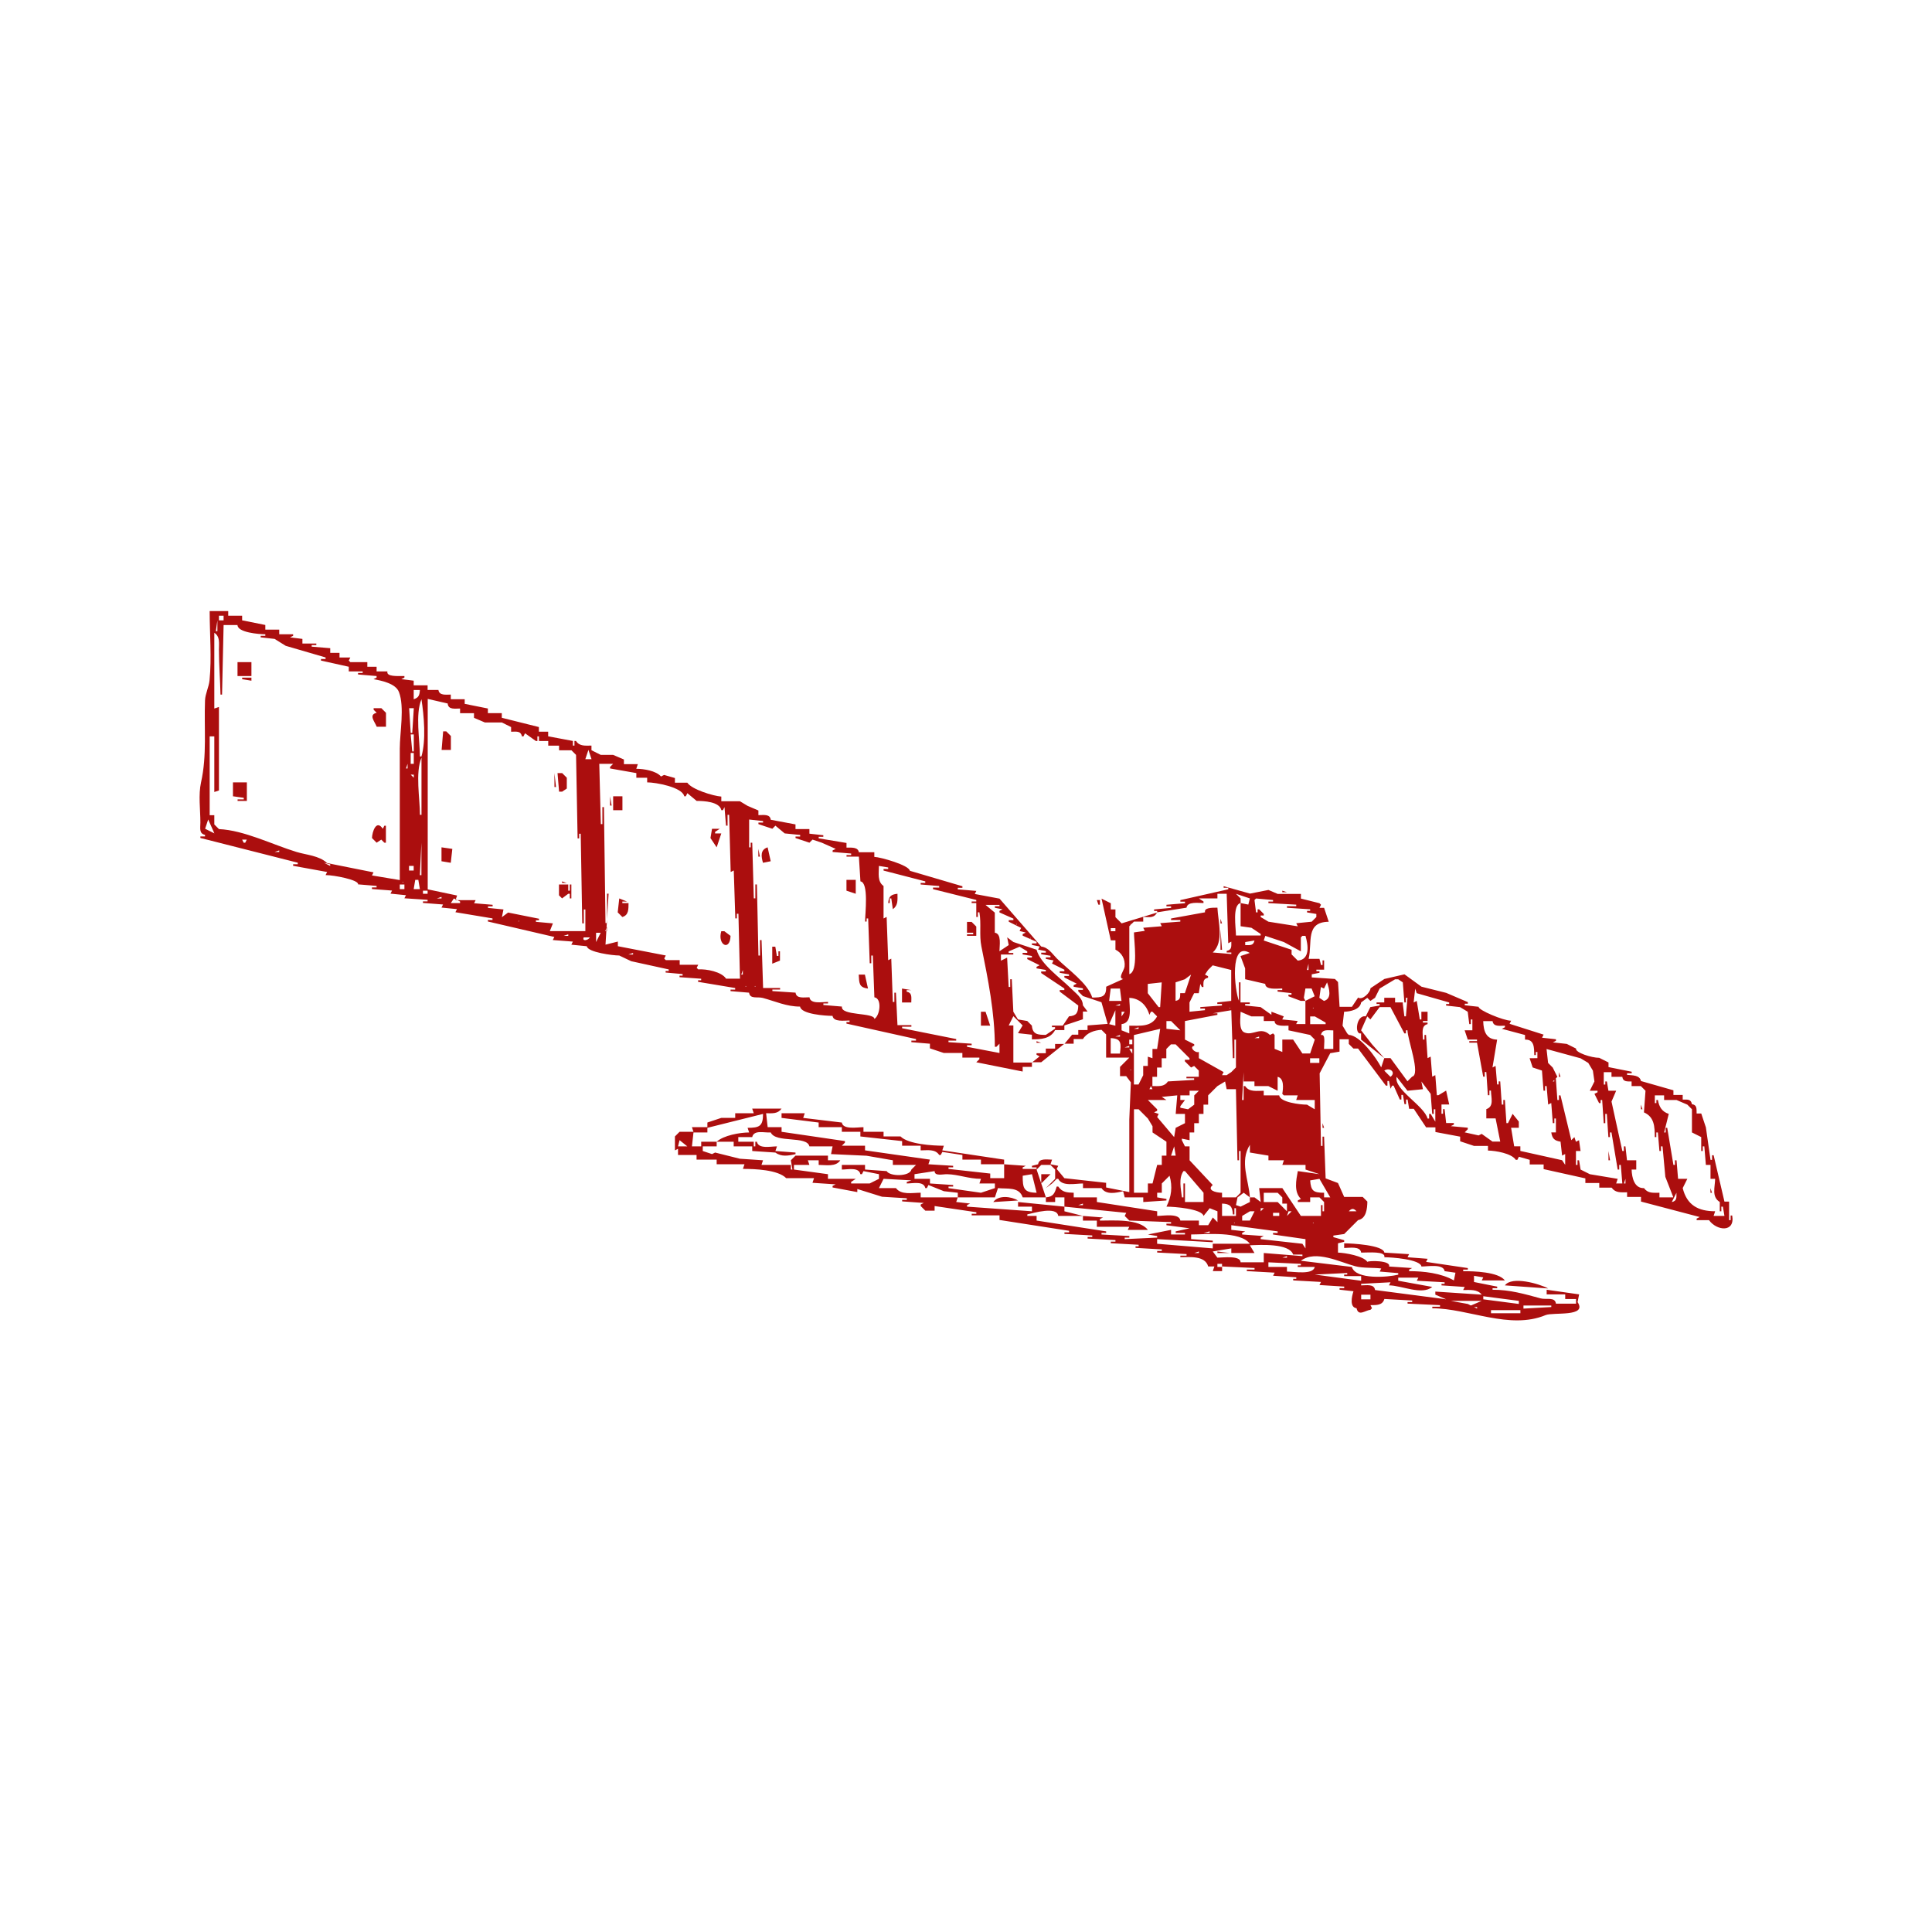 <?xml version="1.0" encoding="UTF-8" standalone="no"?>
<!-- Created with Inkscape (http://www.inkscape.org/) -->

<svg
   width="400"
   height="400"
   viewBox="0 0 105.833 105.833"
   version="1.1"
   id="svg5"
   xml:space="preserve"
   inkscape:version="1.2.1 (9c6d41e410, 2022-07-14)"
   sodipodi:docname="sentinels.svg"
   xmlns:inkscape="http://www.inkscape.org/namespaces/inkscape"
   xmlns:sodipodi="http://sodipodi.sourceforge.net/DTD/sodipodi-0.dtd"
   xmlns="http://www.w3.org/2000/svg"
   xmlns:svg="http://www.w3.org/2000/svg"><sodipodi:namedview
     id="namedview7"
     pagecolor="#ffffff"
     bordercolor="#000000"
     borderopacity="0.25"
     inkscape:showpageshadow="2"
     inkscape:pageopacity="0.0"
     inkscape:pagecheckerboard="0"
     inkscape:deskcolor="#d1d1d1"
     inkscape:document-units="mm"
     showgrid="false"
     inkscape:zoom="0.5946522"
     inkscape:cx="481.79423"
     inkscape:cy="84.082763"
     inkscape:window-width="1920"
     inkscape:window-height="1129"
     inkscape:window-x="-8"
     inkscape:window-y="-8"
     inkscape:window-maximized="1"
     inkscape:current-layer="layer1" /><defs
     id="defs2" /><g
     inkscape:label="Layer 1"
     inkscape:groupmode="layer"
     id="layer1"><path
       d="m 11.485,33.457 c 0,1.251 0.117,2.566 -0.007,3.81 -0.038,0.38 -0.233,0.73 -0.247,1.101 -0.058,1.519 0.114,3.006 -0.218,4.487 -0.153,0.682 -0.036,1.503 -0.036,2.201 0,0.299 -0.084,0.605 0.254,0.677 v 0.085 h -0.254 v 0.085 l 5.334,1.355 v 0.085 h -0.254 v 0.085 l 1.863,0.339 -0.085,0.169 c 0.461,0 1.838,0.267 1.778,0.508 l 1.016,0.085 v 0.085 h -0.254 v 0.085 l 1.101,0.085 -0.085,0.169 0.847,0.085 -0.085,0.169 1.27,0.085 v 0.085 h -0.254 v 0.085 l 1.101,0.085 -0.085,0.169 0.847,0.085 -0.085,0.169 2.032,0.339 v 0.085 h -0.254 v 0.085 l 3.641,0.847 -0.085,0.169 1.101,0.085 -0.085,0.169 0.847,0.085 c 0.05,0.333 1.423,0.507 1.778,0.508 l 0.655,0.312 2.054,0.45 v 0.085 h -0.169 v 0.085 l 0.931,0.085 v 0.085 h -0.169 v 0.085 l 1.185,0.085 v 0.085 h -0.169 v 0.085 l 2.032,0.339 v 0.085 h -0.254 v 0.085 l 1.016,0.085 c 0.046,0.367 0.459,0.209 0.751,0.288 0.705,0.19 1.295,0.474 2.043,0.474 0.052,0.416 1.383,0.508 1.778,0.508 0.052,0.349 0.642,0.254 0.931,0.254 v 0.085 h -0.169 v 0.085 l 3.81,0.847 v 0.085 h -0.254 v 0.085 l 1.016,0.085 v 0.254 l 0.762,0.254 h 1.016 v 0.254 h 0.931 v 0.085 l -0.169,0.169 2.54,0.508 v -0.254 h 0.508 v -0.254 h 0.508 l 1.27,-1.016 h 0.508 v -0.254 h 0.508 c 0.21,-0.347 0.622,-0.482 1.016,-0.508 l 0.254,0.254 v 1.27 h 1.27 l -0.508,0.508 v 0.508 h 0.339 l 0.254,0.339 -0.085,2.032 v 3.979 l -1.27,-0.254 v -0.254 l -2.286,-0.254 -0.423,-0.508 0.085,-0.169 -0.423,-0.085 0.085,-0.254 c -0.294,0 -0.719,-0.092 -0.762,0.254 l -0.339,0.085 v 0.085 h 0.254 v 0.085 h -0.762 v -0.085 l 0.169,-0.085 -1.185,-0.085 v -0.254 l -3.387,-0.508 0.085,-0.254 c -0.601,0 -1.953,-0.082 -2.371,-0.508 h -0.931 v -0.254 h -1.101 v -0.254 c -0.321,0 -1.126,0.152 -1.185,-0.254 l -2.117,-0.254 0.085,-0.254 h -1.27 v 0.254 l 2.032,0.254 v 0.254 h 1.27 v 0.254 h 1.016 v 0.254 l 2.286,0.254 v 0.254 h 1.016 v 0.254 c 0.372,0 0.795,-0.087 1.016,0.254 h 0.085 l 0.085,-0.169 1.101,0.169 v 0.254 h 1.016 v 0.254 h 1.27 v 0.762 h -0.762 v -0.254 l -2.286,-0.254 v -0.085 h 0.254 v -0.085 l -1.355,-0.085 0.085,-0.254 -3.556,-0.508 v -0.254 h -1.27 l 0.169,-0.169 v -0.085 l -3.471,-0.508 v -0.254 h -0.762 l -0.085,-0.762 c 0.344,-2.5e-4 0.632,0.043 0.847,-0.254 h -1.609 l 0.085,0.254 h -1.016 v 0.254 h -0.762 l -0.762,0.254 v 0.254 h -0.847 l 0.085,0.254 h -0.762 l -0.254,0.254 v 0.762 l 0.169,-0.085 v 0.339 h 1.016 v 0.254 h 1.101 v 0.254 h 1.524 l -0.085,0.254 c 0.639,0 1.917,0.044 2.371,0.508 h 1.524 l -0.085,0.254 1.27,0.085 -0.169,0.085 v 0.085 l 1.355,0.254 v -0.169 l 1.355,0.423 1.355,0.085 v 0.085 h -0.254 v 0.085 l 1.185,0.085 -0.169,0.085 v 0.085 l 0.254,0.254 h 0.508 v -0.254 l 2.286,0.339 v 0.085 h -0.254 v 0.085 h 1.524 v 0.254 l 3.81,0.593 v 0.085 h -0.254 v 0.085 l 1.524,0.085 v 0.085 h -0.254 v 0.085 l 1.524,0.085 v 0.085 h -0.254 v 0.085 l 1.524,0.085 v 0.085 h -0.169 v 0.085 l 1.439,0.085 v 0.085 h -0.254 v 0.085 l 1.609,0.085 v 0.085 h -0.339 v 0.085 c 0.495,0 1.356,-0.1 1.524,0.508 h 0.339 l -0.085,0.254 h 0.508 v -0.254 l 1.778,0.085 v 0.085 h -0.423 v 0.085 l 1.524,0.085 -0.085,0.169 1.27,0.085 v 0.085 h -0.169 v 0.085 l 1.524,0.085 -0.085,0.169 1.355,0.085 v 0.085 h -0.254 v 0.085 l 0.762,0.085 c -0.096,0.293 -0.224,0.882 0.169,0.931 0.1,0.466 0.472,0.117 0.762,0.085 l 0.085,-0.085 -0.085,-0.169 c 0.33,-0.004 0.658,0.018 0.762,-0.339 l 1.524,0.085 v 0.085 h -0.254 v 0.085 l 1.778,0.085 v 0.085 h -0.423 v 0.085 c 1.984,0.005 4.238,1.194 6.205,0.375 0.414,-0.173 2.312,0.118 1.753,-0.713 l 0.085,-0.423 -1.778,-0.254 v 0.254 h 1.016 v 0.254 h 0.593 v 0.254 h -1.101 c -0.048,-0.386 -0.533,-0.206 -0.836,-0.288 -0.908,-0.245 -1.676,-0.474 -2.636,-0.474 v -0.085 h 0.254 v -0.085 l -1.27,-0.254 v -0.339 l 0.508,0.085 -0.085,0.169 h 1.27 c -0.362,-0.476 -1.715,-0.508 -2.286,-0.508 v -0.085 h 0.254 v -0.085 l -2.286,-0.339 0.085,-0.169 -1.101,-0.085 0.085,-0.169 -1.355,-0.085 c -0.052,-0.411 -1.775,-0.508 -2.201,-0.508 v 0.254 c 0.295,0 0.877,-0.118 0.931,0.254 0.407,0 1.356,-0.089 1.27,0.254 0.394,0 1.974,0.112 2.032,0.508 0.329,0 1.209,-0.161 1.27,0.254 l 0.593,0.085 -0.085,0.423 c -0.702,-0.402 -1.657,-0.508 -2.455,-0.508 v -0.085 l 0.169,-0.085 -1.27,-0.085 c 0.136,-0.341 -1.127,-0.327 -1.185,-0.254 -0.208,-0.322 -1.211,-0.495 -1.609,-0.508 v -0.508 l 0.339,-0.085 v -0.085 l -0.593,-0.169 v -0.085 l 0.593,-0.085 0.762,-0.762 c 0.45,-0.086 0.5,-0.622 0.508,-1.016 l -0.254,-0.254 h -1.016 l -0.339,-0.762 -0.677,-0.254 -0.085,-2.286 h -0.085 v 0.508 h -0.085 l -0.073,-3.978 0.581,-1.102 0.508,-0.085 v -0.677 h 0.508 v 0.254 l 0.254,0.254 h 0.254 l 1.524,2.032 h 0.085 v -0.254 h 0.085 l 0.085,0.423 0.085,-0.169 h 0.085 l 0.339,0.762 h 0.085 v -0.254 h 0.085 l 0.085,0.508 h 0.085 v -0.254 h 0.085 l 0.085,0.508 h 0.254 l 0.677,1.016 h 0.508 v 0.254 l 1.355,0.254 v 0.254 l 0.762,0.254 h 0.762 v 0.254 c 0.417,0.005 1.295,0.154 1.524,0.508 h 0.085 l 0.085,-0.169 0.593,0.169 v 0.254 h 0.762 v 0.254 l 2.286,0.508 v 0.254 h 0.762 v 0.254 h 0.677 c 0.214,0.297 0.503,0.254 0.847,0.254 v 0.254 h 0.762 v 0.254 l 3.217,0.847 -0.169,0.085 v 0.085 h 0.677 c 0.425,0.592 1.438,0.694 1.27,-0.254 h -0.085 v 0.254 h -0.085 v -1.016 h -0.254 l -0.593,-2.54 h -0.085 v 0.254 h -0.085 l -0.254,-1.778 -0.254,-0.762 h -0.254 c -0.004,-0.261 0.025,-0.473 -0.254,-0.508 -0.062,-0.288 -0.238,-0.253 -0.508,-0.254 v -0.254 h -0.508 v -0.254 l -1.778,-0.508 c -0.071,-0.331 -0.46,-0.307 -0.762,-0.339 v -0.085 h 0.254 v -0.085 l -1.27,-0.254 v -0.254 l -0.508,-0.254 c -0.422,0 -1.325,-0.289 -1.27,-0.508 l -0.508,-0.254 -0.762,-0.085 0.169,-0.085 v -0.085 l -0.762,-0.085 0.085,-0.169 -1.863,-0.593 0.085,-0.169 c -0.424,0 -1.821,-0.59 -1.778,-0.762 l -0.762,-0.085 v -0.085 h 0.169 v -0.085 l -1.185,-0.508 -1.355,-0.339 -0.931,-0.677 -1.101,0.254 -0.762,0.508 c 0,0.224 -0.445,0.679 -0.677,0.508 l -0.339,0.508 h -0.677 l -0.085,-1.355 -0.169,-0.169 -1.27,-0.085 v -0.169 l 0.423,-0.085 v -0.085 h -0.169 v -0.085 h 0.423 v -0.508 h -0.085 v 0.254 h -0.085 l -0.085,-0.339 h -0.593 c 0.213,-0.895 -0.193,-2.017 1.101,-2.032 l -0.254,-0.762 h -0.254 l 0.085,-0.169 -0.085,-0.085 -1.016,-0.254 v -0.254 h -1.27 l -0.508,-0.218 -1.011,0.2 -1.444,-0.406 v 0.085 h 0.254 v 0.085 l -2.625,0.593 v 0.085 h 0.254 v 0.085 l -1.016,0.085 v 0.085 h 0.254 v 0.085 l -0.931,0.085 v 0.085 h 0.169 v 0.085 l -1.947,0.593 -0.339,-0.339 v -0.423 h -0.254 v -0.339 l -0.508,-0.254 0.508,2.286 h 0.254 v 0.508 c 0.351,0.177 0.547,0.528 0.501,0.93 -0.025,0.216 -0.383,0.628 -0.078,0.679 l -0.931,0.423 c 0.014,0.565 -0.246,0.591 -0.762,0.593 -0.256,-0.806 -1.349,-1.547 -1.936,-2.138 -0.266,-0.268 -0.466,-0.608 -0.858,-0.656 l -2.286,-2.625 -1.355,-0.254 0.085,-0.169 -1.016,-0.085 v -0.085 h 0.254 v -0.085 l -2.879,-0.847 c -0.047,-0.31 -1.593,-0.745 -1.947,-0.762 v -0.254 h -0.847 c -0.044,-0.293 -0.419,-0.251 -0.677,-0.254 v -0.254 l -1.524,-0.254 v -0.085 h 0.254 v -0.085 l -0.762,-0.085 v -0.254 h -0.762 v -0.254 l -1.355,-0.254 c -0.041,-0.327 -0.394,-0.254 -0.677,-0.254 v -0.254 l -0.593,-0.254 -0.423,-0.254 h -1.016 v -0.254 c -0.451,-0.033 -1.624,-0.393 -1.863,-0.762 h -0.678 v -0.254 l -0.593,-0.169 -0.169,0.085 c -0.274,-0.317 -0.947,-0.42 -1.355,-0.423 l 0.085,-0.254 h -0.762 v -0.254 l -0.593,-0.254 h -0.677 l -0.508,-0.254 v -0.254 c -0.338,-2.6e-4 -0.649,0.051 -0.847,-0.254 h -0.085 v 0.254 h -0.085 v -0.254 l -1.355,-0.254 v -0.254 h -0.508 v -0.254 l -2.032,-0.508 v -0.254 h -0.762 v -0.254 l -1.27,-0.254 v -0.254 h -0.762 v -0.254 c -0.263,0 -0.631,0.064 -0.677,-0.254 h -0.593 v -0.254 h -0.762 v -0.254 l -0.677,-0.085 0.169,-0.085 v -0.085 c -0.375,0 -1.007,0.047 -0.931,-0.254 h -0.593 v -0.254 h -0.508 v -0.254 h -0.931 l -0.085,-0.085 0.085,-0.169 h -0.593 v -0.254 h -0.508 v -0.254 l -1.016,-0.085 v -0.085 h 0.254 v -0.085 h -0.762 v -0.254 l -0.677,-0.085 0.169,-0.085 v -0.085 h -0.762 v -0.254 h -0.762 v -0.254 l -1.27,-0.254 v -0.254 h -0.762 v -0.254 h -1.016 m 0.762,0.254 v 0.254 h -0.254 v -0.254 h 0.254 m -0.339,0.254 v 0.593 h -0.085 l 0.085,-0.593 m 1.101,0.254 c 0,0.414 1.177,0.508 1.524,0.508 v 0.085 h -0.254 v 0.085 l 0.762,0.085 0.611,0.379 2.183,0.637 v 0.085 h -0.254 v 0.085 l 1.524,0.339 v 0.254 h 0.762 v 0.085 h -0.254 v 0.085 l 1.016,0.085 v 0.085 l -0.169,0.085 c 0.434,0.083 1.209,0.231 1.392,0.703 0.318,0.821 0.047,2.226 0.047,3.107 v 7.197 l -1.524,-0.254 0.085,-0.169 -2.54,-0.508 c -0.434,-0.411 -1.126,-0.442 -1.679,-0.61 -1.321,-0.403 -2.866,-1.188 -4.248,-1.252 l -0.254,-0.254 v -0.508 h -0.254 v -4.318 h 0.254 v 3.048 l 0.254,-0.085 v -4.572 l -0.254,0.085 v -4.149 c 0.324,0.21 0.254,0.575 0.254,0.931 0,0.824 0.068,1.636 0.085,2.455 h 0.085 l 0.085,-3.81 h 0.762 m 1.693,0 0.085,0.085 -0.085,-0.085 m 4.572,1.778 0.085,0.085 -0.085,-0.085 m -6.265,0.254 v 0.762 h 0.762 v -0.762 h -0.762 m 0.677,0.085 -0.085,0.085 0.085,-0.085 m 6.35,0 -0.085,0.085 0.085,-0.085 m -6.773,0.762 v 0.085 l 0.508,0.085 v -0.169 h -0.508 m 8.89,0.677 -0.254,-0.254 0.254,0.254 m 0.847,0 c -0.022,0.289 -0.058,0.415 -0.339,0.508 v -0.508 h 0.339 m 1.101,0 0.085,0.085 -0.085,-0.085 m -1.016,0.508 c 0.142,0.923 0.257,2.239 0,3.133 h -0.085 c 0,-0.902 -0.263,-2.303 0.085,-3.133 m 1.439,0.254 c 0.043,0.327 0.404,0.254 0.677,0.254 v 0.254 h 0.762 v 0.254 l 0.593,0.254 h 0.847 0.085 l 0.508,0.254 v 0.254 c 0.284,0 0.525,-0.061 0.593,0.254 h 0.085 l 0.085,-0.169 0.593,0.423 h 0.085 v -0.254 h 0.085 v 0.254 h 0.508 v 0.254 h 0.593 v 0.254 h 0.677 l 0.254,0.254 0.085,4.572 h 0.085 v -0.254 h 0.085 l 0.085,4.911 h 0.085 v -0.762 h 0.085 v 1.185 h -1.947 l 0.169,-0.423 -0.931,-0.085 v -0.085 h 0.169 v -0.085 l -1.693,-0.339 -0.339,0.254 0.085,-0.423 -0.847,-0.085 v -0.085 h 0.254 v -0.085 l -1.016,-0.085 0.085,-0.169 h -1.101 l 0.085,-0.254 -1.609,-0.339 V 38.285 l 1.101,0.254 m -4.064,0.254 v 0.085 l 0.169,0.169 c -0.465,0.1 -0.106,0.487 0,0.762 h 0.508 v -0.762 l -0.254,-0.254 h -0.423 m 2.201,0 -0.085,1.355 h -0.085 l -0.085,-1.355 h 0.254 m 2.371,0.085 0.085,0.085 -0.085,-0.085 m 1.609,0 -0.085,0.085 0.085,-0.085 m -2.371,1.185 -0.085,1.016 h 0.508 v -0.762 l -0.254,-0.254 h -0.169 m -1.609,0.169 v 0.931 h -0.085 l -0.085,-0.931 h 0.169 m 1.383,0.226 0.029,0.056 -0.029,-0.056 m 8.185,0.621 0.169,0.508 h -0.339 l 0.169,-0.508 m -9.567,0.169 v 0.593 h -0.169 v -0.593 h 0.169 m 0.423,0.254 v 3.133 h -0.085 c 0,-0.902 -0.263,-2.303 0.085,-3.133 m 9.144,0.254 -0.085,0.085 0.085,-0.085 m -9.906,0.085 v 0.254 h -0.085 l 0.085,-0.254 m 11.261,0 -0.169,0.169 v 0.085 l 1.439,0.254 v 0.254 h 0.593 v 0.254 c 0.464,0 1.924,0.26 2.032,0.762 h 0.085 l 0.085,-0.169 0.508,0.423 c 0.405,0 1.255,0.043 1.355,0.508 h 0.085 l 0.085,-0.169 0.085,1.016 h 0.085 v -0.593 h 0.085 l 0.085,3.133 0.169,-0.085 0.085,2.625 h 0.085 v -0.254 h 0.085 l 0.085,3.556 h -0.762 c -0.246,-0.38 -1.082,-0.538 -1.524,-0.508 l -0.085,-0.085 0.085,-0.169 h -1.016 v -0.254 h -0.762 l -0.085,-0.085 0.085,-0.169 -2.625,-0.508 v -0.254 l -0.677,0.169 0.169,-2.794 h -0.085 v 1.609 h -0.085 l -0.085,-6.35 h -0.085 v 0.931 h -0.085 l -0.085,-3.302 h 0.762 m 1.439,0.085 0.085,0.085 -0.085,-0.085 m -12.7,0.254 -0.085,0.085 0.085,-0.085 m 8.043,0.169 v 0.762 h 0.085 l -0.085,-0.762 m 0.169,0 0.085,1.016 h 0.169 l 0.254,-0.169 v -0.593 l -0.254,-0.254 h -0.254 m -7.874,0.085 v 0.169 l -0.169,-0.169 h 0.169 m -9.906,0.423 v 0.762 l 0.593,0.085 v 0.085 h -0.339 v 0.085 h 0.508 v -1.016 h -0.762 m 24.807,0.169 -0.085,0.085 0.085,-0.085 m -4.149,0.593 v 0.508 h 0.085 l -0.085,-0.508 m 0.169,0 v 0.762 h 0.508 v -0.762 h -0.508 m 6.011,0.085 0.085,0.085 -0.085,-0.085 m -1.609,0.085 0.085,0.085 -0.085,-0.085 m 4.403,0.931 0.085,0.085 -0.085,-0.085 m -30.988,0.169 0.339,0.762 -0.508,-0.254 0.169,-0.508 m 30.395,0.085 v 0.085 h -0.254 v 0.085 l 0.762,0.254 0.169,-0.169 0.508,0.423 0.847,0.085 v 0.085 h -0.254 v 0.085 l 0.762,0.254 0.169,-0.169 0.508,0.169 0.762,0.339 -0.169,0.085 v 0.085 l 1.016,0.085 v 0.085 h -0.254 v 0.085 h 0.677 l 0.085,1.355 c 0.468,0.059 0.254,1.772 0.254,2.201 h 0.085 v -0.169 h 0.085 l 0.085,2.455 h 0.085 v -0.423 h 0.085 l 0.085,2.286 c 0.428,0.064 0.311,0.997 0,1.185 0,-0.364 -1.855,-0.156 -1.778,-0.677 l -1.016,-0.085 v -0.085 h 0.254 v -0.085 c -0.321,0 -0.967,0.136 -1.016,-0.254 -0.294,0 -0.719,0.092 -0.762,-0.254 l -1.27,-0.085 v -0.085 h 0.423 v -0.085 h -0.931 l -0.085,-2.625 h -0.085 v 0.847 h -0.085 l -0.085,-3.895 h -0.085 v 0.762 h -0.085 l -0.085,-3.048 h -0.085 v 0.254 h -0.085 v -1.524 l 0.762,0.085 m -21.421,0.931 0.254,0.254 0.254,-0.169 0.169,0.169 h 0.085 v -0.931 h -0.085 l -0.085,0.169 c -0.355,-0.532 -0.584,0.166 -0.593,0.508 m 19.389,-0.593 0.085,0.085 -0.085,-0.085 m -0.762,0.085 -0.085,0.508 0.339,0.508 0.254,-0.762 h -0.339 v -0.085 l 0.254,-0.169 h -0.423 m -25.485,0.593 -0.085,0.169 h -0.085 l -0.085,-0.169 h 0.254 m 9.567,0.169 v 1.778 h -0.085 l 0.085,-1.778 m 1.185,0.085 0.085,0.085 -0.085,-0.085 m -0.085,0.169 v 0.762 l 0.508,0.085 0.085,-0.762 -0.593,-0.085 m 17.611,0.847 0.423,-0.085 -0.169,-0.762 c -0.405,0.134 -0.36,0.488 -0.254,0.847 m -0.254,-0.762 v 0.423 h 0.085 l -0.085,-0.423 m -26.247,0.085 v 0.085 h -0.254 l 0.254,-0.085 m 31.665,0 -0.085,0.085 0.085,-0.085 m -22.07,0.226 0.029,0.056 -0.029,-0.056 m -10.555,0.056 0.056,0.028 -0.056,-0.028 m 7.987,0.141 -0.085,0.085 0.085,-0.085 m -4.572,0.254 0.339,0.085 v 0.085 l -0.339,-0.169 m 4.911,0.169 v 0.254 h -0.254 v -0.254 h 0.254 m 25.993,0.085 v 0.085 h -0.254 v 0.085 l 2.286,0.593 v 0.085 h -0.254 v 0.085 l 1.016,0.085 v 0.085 h -0.339 v 0.085 l 2.371,0.593 v 0.085 h -0.254 v 0.085 h 0.254 v 0.762 h 0.085 v -0.254 h 0.085 c 0.113,0.613 -0.014,1.252 0.108,1.855 0.364,1.803 0.739,3.646 0.739,5.511 h 0.085 l 0.169,-0.169 v 0.508 l -1.778,-0.339 v -0.085 h 0.254 v -0.085 l -1.27,-0.085 v -0.085 h 0.423 v -0.085 l -2.963,-0.593 v -0.085 h 0.508 v -0.085 h -0.762 l -0.085,-1.778 h -0.085 v 0.508 h -0.085 l -0.085,-2.371 -0.169,0.085 -0.085,-2.371 -0.169,0.085 v -1.778 c -0.351,-0.253 -0.254,-0.704 -0.254,-1.101 l 0.508,0.085 m 1.101,0.085 -0.085,0.085 0.085,-0.085 m -0.423,0.169 -0.085,0.085 0.085,-0.085 m -26.416,0.424 0.085,0.508 h -0.339 l 0.085,-0.508 h 0.169 m 23.453,0 v 0.593 l 0.508,0.169 v -0.762 h -0.508 m -24.299,0.113 c 0.065,0 0.013,0.042 -0.028,0.028 l 0.028,-0.028 m 8.551,-0.028 0.085,0.085 -0.085,-0.085 m 0.169,0 v 0.085 h 0.254 l -0.254,-0.085 m 17.441,0 0.085,0.085 -0.085,-0.085 m -26.077,0.169 v 0.254 h -0.254 v -0.254 h 0.254 m 8.467,0 v 0.593 l 0.169,0.169 0.339,-0.254 h 0.085 v 0.254 h 0.085 v -0.762 h -0.085 v 0.339 h -0.085 v -0.339 h -0.508 m -7.451,0.085 -0.085,0.085 0.085,-0.085 m 27.771,0.085 0.085,0.085 -0.085,-0.085 m -27.517,0.169 v 0.169 h -0.254 v -0.169 h 0.254 m 9.821,0 0.085,0.085 -0.085,-0.085 m 36.999,0 v 0.085 h 0.254 l -0.254,-0.085 m -21.59,0.677 h 0.085 v -0.254 h 0.085 l 0.085,0.593 c 0.297,-0.214 0.254,-0.503 0.254,-0.847 -0.36,0.041 -0.479,0.144 -0.508,0.508 m 18.542,-0.508 0.085,2.709 0.169,-0.085 c -8.5e-4,0.27 0.034,0.446 -0.254,0.508 v 0.085 h 0.254 v 0.085 l -1.016,-0.085 c 0.627,-0.574 0.29,-1.693 0.254,-2.455 -0.345,0 -0.739,0.008 -0.677,0.254 l -1.863,0.339 v 0.085 h 0.508 v 0.085 l -1.101,0.085 0.085,0.169 -1.016,0.085 0.085,0.169 -0.593,0.085 c 0,0.493 0.256,2.141 -0.254,2.286 v -2.625 l 0.254,-0.254 h 0.508 v -0.254 c 0.334,0.006 0.598,0.077 0.762,-0.254 l 1.609,-0.254 c 0.052,-0.349 0.642,-0.254 0.931,-0.254 v -0.085 l -0.254,-0.169 h 1.016 v -0.254 h 0.508 m 1.27,0.254 -0.085,0.339 -0.423,-0.085 v 1.27 l 0.593,0.085 0.508,0.339 v 0.085 h -1.355 c 0,-0.413 -0.211,-1.679 0.254,-1.778 v -0.254 l -0.254,-0.254 0.762,0.254 m -0.847,-0.169 -0.085,0.085 0.085,-0.085 m -43.773,0.085 -0.085,0.085 0.085,-0.085 m 0.339,0 v 0.085 h -0.254 l 0.254,-0.085 m 0.678,0.085 0.339,0.169 v 0.085 h -0.508 l 0.169,-0.254 m 9.059,0 -0.085,0.762 0.254,0.254 c 0.356,-0.104 0.334,-0.432 0.339,-0.762 h -0.339 v -0.085 h 0.254 l -0.423,-0.169 m 35.814,0.085 v 0.085 h -0.254 v 0.085 l 1.524,0.085 v 0.085 h -0.508 v 0.085 l 1.27,0.085 v 0.085 h -0.169 v 0.085 l 0.508,0.085 v 0.169 l -0.254,0.254 -0.847,0.085 0.085,0.169 -1.609,-0.254 -0.423,-0.254 v -0.085 h 0.169 v -0.085 l -0.254,-0.254 h -0.085 v 0.169 h -0.085 l -0.085,-0.677 0.085,-0.085 0.931,0.085 m -43.603,0 0.085,0.085 -0.085,-0.085 m 33.951,0 0.085,0.254 h 0.085 v -0.254 h -0.169 m -34.121,0.423 -0.254,-0.169 0.254,0.169 m 28.787,-0.169 v 0.085 h -0.254 v 0.085 l 0.423,0.085 -0.169,0.085 v 0.085 l 0.762,0.339 v 0.085 h -0.254 v 0.085 l 0.677,0.339 -0.085,0.169 0.339,0.085 -0.169,0.085 v 0.085 l 0.762,0.339 v 0.085 h -0.254 v 0.085 l 0.423,0.085 -0.085,0.169 0.423,0.085 v 0.085 h -0.254 v 0.085 l 0.508,0.085 v 0.085 h -0.254 v 0.085 l 0.423,0.085 -0.085,0.169 0.677,0.339 v 0.085 h -0.254 v 0.085 l 0.508,0.085 v 0.085 h -0.254 v 0.085 l 0.677,0.339 -0.169,0.085 v 0.085 l 0.508,0.085 v 0.085 h -0.254 v 0.085 l 0.254,0.254 1.016,0.339 0.339,1.185 -1.101,0.085 v 0.254 h -0.508 v 0.254 h -0.339 l -0.423,0.508 h -0.508 v 0.254 h -0.508 v 0.254 h -0.508 v 0.085 l 0.169,0.085 -0.423,0.339 h -1.016 v -2.032 h -0.254 l 0.254,-0.508 0.508,0.508 -0.254,0.423 0.762,0.085 v 0.254 c 0.5,-10e-4 1.008,-0.024 1.27,-0.508 h 0.508 v -0.254 l 1.016,-0.339 v -0.423 h 0.254 l -0.254,-0.339 c -0.01,-0.407 -0.389,-0.66 -0.66,-0.931 -0.577,-0.576 -1.661,-1.322 -1.88,-2.117 l -1.27,-0.423 -0.339,-0.254 0.085,0.423 -0.508,0.339 c 0,-0.303 0.131,-0.96 -0.254,-1.016 v -1.101 l -0.508,-0.423 h 0.762 m -27.093,0.254 0.085,0.085 -0.085,-0.085 m 26.67,0 0.085,0.085 -0.085,-0.085 m -25.654,0.254 0.085,0.085 -0.085,-0.085 m 18.853,0.057 -0.029,0.056 0.029,-0.056 m 7.648,-0.057 -0.085,0.085 0.085,-0.085 m 17.075,0.057 -0.029,0.056 0.029,-0.056 m -46.454,0.028 0.085,0.085 -0.085,-0.085 m 1.609,0 -0.085,0.085 0.085,-0.085 m 6.519,0 0.085,0.085 -0.085,-0.085 m 38.777,0 -0.085,0.085 0.085,-0.085 m -5.842,0.169 v 0.254 h 0.085 l -0.085,-0.254 m 2.794,0 0.085,0.085 -0.085,-0.085 m 1.947,0 0.085,0.085 -0.085,-0.085 m -43.434,0.085 -0.085,0.085 0.085,-0.085 m 0.254,0.028 c 0.065,0 0.013,0.042 -0.028,0.028 l 0.028,-0.028 m 11.853,-0.028 0.085,0.085 -0.085,-0.085 m 8.213,0 -0.085,0.085 0.085,-0.085 m 20.913,0 -0.085,0.085 0.085,-0.085 m -16.425,0.085 v 0.593 h 0.339 v 0.085 h -0.339 v 0.085 h 0.508 v -0.508 l -0.254,-0.254 h -0.254 m 2.709,0.113 c 0.065,0 0.014,0.042 -0.028,0.028 l 0.028,-0.028 m 6.265,0 c 0.065,0 0.014,0.042 -0.028,0.028 l 0.028,-0.028 m 9.991,-0.028 -0.085,0.085 0.085,-0.085 m -44.365,0.085 0.085,0.085 -0.085,-0.085 m 2.625,0 -0.085,0.085 0.085,-0.085 m 36.661,0 0.085,0.085 -0.085,-0.085 m -33.613,0.085 v 0.254 h -0.085 l 0.085,-0.254 m -4.487,0.085 -0.085,0.085 0.085,-0.085 m 32.343,0 v 0.169 h -0.254 v -0.169 h 0.254 m 7.62,0 -0.085,0.085 0.085,-0.085 m -5.842,0.085 -0.085,0.085 0.085,-0.085 m 3.979,0 v 1.101 h 0.085 l -0.085,-1.101 m -27.347,0.085 c -0.223,0.755 0.48,1.117 0.508,0.254 l -0.339,-0.254 h -0.169 m -6.604,0.085 -0.254,0.508 v -0.508 h 0.254 m 6.943,0 0.085,0.085 -0.085,-0.085 m 21.505,0 -0.254,0.254 0.254,-0.254 m 10.075,0 -0.085,0.085 0.085,-0.085 m -40.301,0.085 v 0.085 h -0.254 l 0.254,-0.085 m 0.169,0 -0.085,0.085 0.085,-0.085 m 39.031,0.423 0.931,0.508 v -0.762 l 0.085,-0.085 h 0.169 c 0.152,0.514 0.257,1.302 -0.423,1.355 l -0.339,-0.339 v -0.254 l -1.524,-0.508 0.085,-0.254 1.016,0.339 m -39.793,-0.254 -0.085,0.085 0.085,-0.085 m 1.439,0 h 0.339 c -0.091,0.159 -0.437,0.238 -0.339,0 m 9.652,0 0.085,0.085 -0.085,-0.085 m 14.224,0 0.085,0.085 -0.085,-0.085 m 0.593,0.028 c 0.065,0 0.014,0.042 -0.028,0.028 l 0.028,-0.028 m 4.826,0.057 -0.085,0.085 0.085,-0.085 m 8.297,0 0.085,0.085 -0.085,-0.085 m -0.847,0.084 c -0.062,0.288 -0.238,0.253 -0.508,0.254 v -0.169 l 0.508,-0.085 m 0.931,0.085 0.085,0.085 -0.085,-0.085 m 0.847,0 -0.085,0.085 0.085,-0.085 m -28.194,0.254 v 0.931 l 0.423,-0.169 v -0.508 h -0.085 v 0.254 h -0.085 l -0.085,-0.508 h -0.169 m 13.547,0 0.423,0.254 v 0.085 h -0.254 v 0.085 l 0.508,0.085 v 0.085 h -0.254 v 0.085 l 0.677,0.339 -0.169,0.085 v 0.085 l 0.508,0.085 v 0.085 h -0.254 v 0.085 l 1.27,0.847 v 0.085 h -0.254 v 0.085 l 1.016,0.762 c -0.013,0.4 -0.094,0.56 -0.508,0.593 l -0.339,0.508 h -0.593 v 0.085 h 0.169 v 0.085 l -0.508,0.339 c -0.435,-0.004 -0.723,-0.021 -0.762,-0.508 l -0.254,-0.254 -0.508,-0.085 -0.254,-0.423 -0.085,-1.778 h -0.085 v 0.423 h -0.085 l -0.085,-1.609 -0.339,0.169 v -0.339 h 0.677 v -0.085 h -0.254 v -0.085 l 0.593,-0.254 m 12.615,0.339 -0.508,0.169 0.254,0.677 v 0.593 l 1.101,0.254 c 0,0.346 0.662,0.254 0.931,0.254 v 0.085 h -0.254 v 0.085 l 0.762,0.085 v 0.085 h -0.169 v 0.085 l 0.677,0.254 h 0.254 l -0.085,-0.169 0.085,-0.508 h 0.339 l 0.169,0.423 -0.508,0.254 v 1.27 h -0.508 l 0.085,-0.169 -0.847,-0.085 0.085,-0.169 -0.677,-0.254 v 0.169 l -0.593,-0.423 -0.847,-0.085 v -0.085 h 0.254 v -0.085 h -0.508 v -1.101 h -0.085 v 1.016 c -0.234,-0.557 -0.534,-3.299 0.593,-2.625 m -26.388,-0.028 0.029,0.056 -0.029,-0.056 m 28.843,-0.057 0.085,0.085 -0.085,-0.085 m -38.043,0.113 0.056,0.028 -0.056,-0.028 m 1.806,-0.028 v 0.085 h -0.254 l 0.254,-0.085 m 0.169,0 -0.085,0.085 0.085,-0.085 m 18.881,0 0.085,0.085 -0.085,-0.085 m -19.643,0.169 -0.085,0.085 0.085,-0.085 m 37.084,0 0.085,0.085 -0.085,-0.085 m -36.322,0.254 -0.085,0.085 0.085,-0.085 m 7.789,0.085 0.085,0.085 -0.085,-0.085 m 29.041,0.085 v 0.339 h -0.085 l 0.085,-0.339 m -35.814,0.085 -0.085,0.085 0.085,-0.085 m 31.581,0.254 v 1.693 l -0.762,0.085 v 0.085 h 0.254 v 0.085 l -1.185,0.085 v 0.085 h 0.254 v 0.085 l -0.847,0.085 v -0.508 l 0.254,-0.508 h 0.254 l 0.085,-0.508 0.085,0.169 h 0.085 c 8.4e-4,-0.27 -0.034,-0.446 0.254,-0.508 v -0.085 l -0.169,-0.085 0.169,-0.254 0.254,-0.254 1.016,0.254 m -32.004,-0.169 0.085,0.085 -0.085,-0.085 m 5.249,0.169 v 0.254 h -0.085 l 0.085,-0.254 m 25.654,0.085 0.085,0.085 -0.085,-0.085 m -26.501,0.169 0.085,0.085 -0.085,-0.085 m 7.027,0 0.085,0.085 -0.085,-0.085 m 0.169,0 c 0.03,0.449 -0.002,0.704 0.508,0.762 l -0.169,-0.762 h -0.339 m 10.499,0 -0.085,0.085 0.085,-0.085 m 7.705,0 -0.339,1.016 h -0.254 c -0.005,0.253 0.004,0.368 -0.254,0.423 v -1.016 l 0.508,-0.169 0.339,-0.254 m 10.922,0 0.085,0.085 -0.085,-0.085 m -35.475,0.085 -0.085,0.085 0.085,-0.085 m 0.734,0.226 -0.029,0.056 0.029,-0.056 m 5.475,0 0.029,0.056 -0.029,-0.056 m 14.281,-0.057 0.085,0.085 -0.085,-0.085 m 6.689,0 0.085,0.085 -0.085,-0.085 m 5.334,0 0.085,0.085 -0.085,-0.085 m 3.387,0 0.254,0.169 0.085,1.101 h 0.085 v -0.254 h 0.085 l -0.085,1.016 h -0.085 l -0.085,-0.677 v -0.085 h -0.423 v -0.254 h -0.593 v 0.254 h -0.423 v 0.085 h 0.169 v 0.085 l -0.508,0.085 -0.254,0.508 c -0.517,-0.103 -0.637,1.027 -0.254,0.931 v 0.339 l 1.27,1.016 -0.677,-0.762 -0.593,-0.762 0.339,-0.762 0.169,0.169 0.508,-0.677 h 0.593 l 0.762,1.439 h 0.085 v -0.169 h 0.085 c 0,0.497 0.741,2.436 0.254,2.54 l -0.254,0.254 -0.931,-1.27 h -0.339 l -0.169,0.508 c -0.261,-0.514 -1.154,-1.761 -1.778,-1.778 l -0.085,-0.085 -0.254,-0.423 0.085,-0.762 c 0.336,-0.006 0.877,-0.119 0.931,-0.508 l 0.339,-0.254 0.169,0.169 0.254,-0.169 0.254,-0.508 0.847,-0.508 h 0.169 m -29.125,0.085 -0.085,0.085 0.085,-0.085 m 16.171,0.085 -0.085,1.355 h -0.085 l -0.593,-0.762 v -0.508 l 0.762,-0.085 m 9.059,0 c 0.118,0.349 0.279,0.885 -0.169,1.016 l -0.254,-0.169 0.085,-0.593 0.169,0.085 0.169,-0.339 m -3.217,0.085 -0.085,0.085 0.085,-0.085 m 8.551,0 0.085,0.085 -0.085,-0.085 m -37.169,0.113 0.028,0.028 c -0.042,0.014 -0.093,-0.028 -0.028,-0.028 m 0.508,0 0.028,0.028 c -0.042,0.014 -0.093,-0.028 -0.028,-0.028 m 8.043,0.141 v 0.762 h 0.508 c 0,-0.285 0.061,-0.525 -0.254,-0.593 v -0.085 h 0.254 l -0.508,-0.085 m 11.938,0 0.085,0.677 h -0.677 l 0.085,-0.677 h 0.508 m 16.171,0 0.085,0.254 1.778,0.508 v 0.085 h -0.169 v 0.085 l 0.762,0.085 0.423,0.254 0.085,0.677 h 0.085 v -0.254 h 0.085 v 0.593 h -0.423 l 0.169,0.508 h 0.508 v 0.085 h -0.423 v 0.085 h 0.423 l 0.339,1.863 h 0.085 v -0.254 h 0.085 l 0.085,1.27 h 0.085 v -0.254 h 0.085 c 0.003,0.386 0.187,0.868 -0.254,1.016 v 0.508 h 0.508 l 0.254,1.27 h -0.423 l -0.593,-0.423 -0.169,0.085 -0.762,-0.169 0.169,-0.169 v -0.085 l -0.931,-0.085 0.169,-0.085 v -0.085 h -0.423 l -0.085,-0.762 h -0.085 v 0.254 h -0.085 v -0.508 h 0.423 l -0.169,-0.762 -0.423,0.254 h -0.085 l -0.085,-1.101 -0.169,0.085 -0.085,-1.101 -0.169,0.085 -0.085,-1.27 h -0.085 v 0.254 h -0.085 c 0,-0.319 -0.119,-0.767 0.254,-0.847 v -0.085 h -0.254 v -0.085 h 0.254 v -0.508 h -0.339 v 0.423 h -0.085 l -0.169,-1.016 -0.169,0.085 0.085,-0.762 m -35.56,0.085 -0.085,0.085 0.085,-0.085 m 5.165,0 0.085,0.085 -0.085,-0.085 m 8.043,0 -0.085,0.085 0.085,-0.085 m 5.842,0 0.085,0.085 -0.085,-0.085 m 14.309,0 -0.085,0.085 0.085,-0.085 m 0.423,0 0.085,0.085 -0.085,-0.085 m 2.794,0 -0.085,0.085 0.085,-0.085 m -30.48,0.169 -0.085,0.085 0.085,-0.085 m 10.499,0 -0.085,0.085 0.085,-0.085 m -15.155,0.085 -0.085,0.085 0.085,-0.085 m 34.544,0 0.085,0.085 -0.085,-0.085 m -14.986,1.101 0.085,-0.169 h 0.085 l 0.254,0.254 c -0.32,0.593 -0.935,0.508 -1.524,0.508 v 0.423 l -0.423,-0.169 v -0.339 c 0.627,-0.069 0.423,-0.963 0.423,-1.439 0.555,0.018 0.954,0.401 1.101,0.931 m -21.167,-0.847 0.085,0.085 -0.085,-0.085 m 6.096,0 0.085,0.085 -0.085,-0.085 m -4.911,0.169 -0.085,0.085 0.085,-0.085 m 20.913,0 -0.169,0.423 0.169,-0.423 m 0.395,0.057 -0.029,0.056 0.029,-0.056 m -2.935,0.028 v 0.085 h -0.254 l 0.254,-0.085 m 6.011,0.198 c 0.065,0 0.013,0.042 -0.028,0.028 l 0.028,-0.028 m 4.007,0.028 0.029,0.056 -0.029,-0.056 m 0.565,-0.028 c 0.065,0 0.014,0.042 -0.028,0.028 l 0.028,-0.028 m 2.286,-0.028 -0.085,0.085 0.085,-0.085 m -30.649,0.085 0.085,0.085 -0.085,-0.085 m 22.606,0 -0.085,0.085 0.085,-0.085 m 2.709,0 -0.085,0.085 0.085,-0.085 m 6.435,0 -0.085,0.085 0.085,-0.085 m 4.403,0 0.085,0.085 -0.085,-0.085 m -18.627,0.085 v 0.847 l -0.339,-0.085 0.339,-0.762 m 6.35,0 0.085,2.625 h 0.085 v -1.016 h 0.085 v 1.524 l -0.254,0.254 -0.254,0.169 h -0.254 l 0.085,-0.169 -1.355,-0.762 v -0.339 c -0.218,0.073 -0.549,-0.28 -0.254,-0.339 v -0.085 l -0.508,-0.254 v -1.016 l 1.778,-0.339 v -0.085 h -0.254 l 1.016,-0.169 m -13.716,0.085 v 0.762 h 0.508 l -0.254,-0.762 h -0.254 m 7.874,0 -0.169,0.254 v -0.254 h 0.169 m 6.943,0.254 h 0.677 v 0.254 h 0.593 c 0,0.313 0.509,0.254 0.762,0.254 v 0.254 l 1.185,0.254 0.254,0.254 -0.254,0.762 h -0.423 l -0.508,-0.762 h -0.593 v 0.677 l -0.423,-0.169 v -0.762 l -0.085,-0.085 -0.169,0.085 c -0.524,-0.495 -0.919,0.073 -1.406,-0.14 -0.325,-0.143 -0.202,-0.847 -0.202,-1.13 l 0.593,0.254 m 13.039,-0.254 0.085,0.085 -0.085,-0.085 m -7.874,0.085 0.085,0.085 -0.085,-0.085 m -14.563,0.169 -0.085,0.085 0.085,-0.085 m 11.261,0 0.085,0.085 -0.085,-0.085 m 1.609,0 0.593,0.339 v 0.085 h -0.847 v -0.423 h 0.254 m 0.677,0.085 -0.085,0.085 0.085,-0.085 m 0.762,0 -0.085,0.085 0.085,-0.085 m -9.313,0.169 0.508,0.508 -0.762,-0.085 v -0.423 h 0.254 m 17.611,0 c 0.043,0.327 0.404,0.254 0.677,0.254 v 0.085 l -0.169,0.085 1.27,0.339 v 0.254 c 0.513,-0.019 0.497,0.434 0.508,0.847 h 0.085 v -0.169 h 0.085 v 0.339 H 83.79 l 0.169,0.508 0.508,0.169 0.085,1.101 h 0.085 v -0.254 h 0.085 l 0.085,1.016 0.169,-0.085 0.085,1.101 h 0.085 v -0.254 h 0.085 v 0.762 h -0.254 c 0.054,0.338 0.17,0.454 0.508,0.508 l 0.085,0.762 0.169,-0.085 v 0.593 l -0.169,-0.254 -2.286,-0.508 v -0.254 h -0.339 l -0.169,-1.016 h 0.423 v -0.339 l -0.339,-0.423 -0.254,0.508 h -0.085 l -0.085,-1.27 h -0.085 v 0.254 h -0.085 l -0.085,-1.27 h -0.085 v 0.169 h -0.085 l -0.085,-1.016 -0.169,0.085 0.254,-1.524 c -0.605,-0.02 -0.746,-0.462 -0.762,-1.016 h 0.508 m -32.935,0.085 -0.085,0.085 0.085,-0.085 m 27.855,0 0.085,0.085 -0.085,-0.085 m 4.826,0 0.085,0.085 -0.085,-0.085 m 1.101,0 -0.085,0.085 0.085,-0.085 m -19.05,0.169 -0.085,0.085 0.085,-0.085 m 0.508,0 0.085,0.085 -0.085,-0.085 m 6.689,0 -0.085,0.085 0.085,-0.085 m -23.622,0.085 0.085,0.085 -0.085,-0.085 m 15.24,0 v 0.085 h -0.254 l 0.254,-0.085 m 20.997,0 -0.085,0.085 0.085,-0.085 m -19.812,0.085 -0.169,1.101 h -0.254 v 0.508 l -0.254,-0.085 v 0.508 h -0.254 v 0.508 l -0.254,0.508 h -0.254 v -2.709 l 1.439,-0.339 m -13.039,0.085 0.085,0.085 -0.085,-0.085 m 22.521,0 v 1.016 h -0.508 c 0,-0.341 0.101,-0.829 -0.169,-0.762 0.072,-0.338 0.38,-0.254 0.677,-0.254 m 1.693,0.085 -0.085,0.085 0.085,-0.085 m -13.716,0.169 -0.085,0.085 0.085,-0.085 m 0.339,0 v 0.085 h -0.254 l 0.254,-0.085 m 13.631,0 0.085,0.085 -0.085,-0.085 m -26.077,0.085 0.085,0.085 -0.085,-0.085 m 20.066,0 v 0.085 h -0.254 l 0.254,-0.085 m 5.249,0 -0.085,0.085 0.085,-0.085 m 6.011,0 0.085,0.085 -0.085,-0.085 m -18.881,0.931 h -0.508 v -0.847 c 0.618,0.02 0.565,0.327 0.508,0.847 m 0.677,-0.762 v 0.254 h -0.169 v -0.254 h 0.169 m 8.89,0 0.085,0.085 -0.085,-0.085 m 3.133,0 -0.085,0.085 0.085,-0.085 m 1.185,0 0.085,0.085 -0.085,-0.085 m -18.457,0.085 v 0.085 h 0.254 l -0.254,-0.085 m 8.297,0 -0.085,0.085 0.085,-0.085 m 5.588,0 -0.085,0.085 0.085,-0.085 m 1.778,0 -0.085,0.085 0.085,-0.085 m 2.032,0 -0.085,0.085 0.085,-0.085 m -10.076,0.169 0.762,0.762 v 0.085 h -0.254 v 0.085 l 0.339,0.339 0.169,-0.085 0.254,0.254 v 0.339 h -0.677 v 0.085 h 0.423 v 0.085 l -1.439,0.085 c -0.197,0.305 -0.509,0.254 -0.847,0.254 v -0.508 h 0.254 v -0.508 h 0.254 v -0.508 h 0.254 v -0.508 l 0.254,-0.254 h 0.254 m 9.906,0 -0.085,0.085 0.085,-0.085 m -15.833,0.085 0.085,0.085 -0.085,-0.085 m 3.387,0 v 0.085 h -0.254 l 0.254,-0.085 m 12.869,0 -0.085,0.085 0.085,-0.085 m 10.922,0 -0.085,0.085 0.085,-0.085 m -31.835,0.169 0.085,0.085 -0.085,-0.085 m 8.213,0 v 0.254 l -0.169,-0.254 h 0.169 m 12.954,0 0.085,0.085 -0.085,-0.085 m 6.576,0.057 -0.029,0.056 0.029,-0.056 m 5.023,0.452 0.423,0.254 0.254,0.423 0.085,0.593 -0.254,0.508 h 0.423 v 0.085 l -0.169,0.085 0.254,0.508 h 0.085 v -0.169 h 0.085 l 0.085,1.27 h 0.085 v -0.508 h 0.085 l 0.085,1.27 h 0.085 v -0.254 h 0.085 l 0.339,2.032 h 0.085 v -0.254 h 0.085 l 0.085,1.016 h -0.339 l 0.085,-0.254 -1.524,-0.254 -0.508,-0.254 -0.085,-0.508 h -0.085 v 0.254 h -0.085 v -0.762 h 0.254 l -0.085,-0.593 -0.169,0.085 -0.085,-0.254 -0.169,0.169 -0.593,-2.455 h -0.085 v 0.254 h -0.085 l -0.085,-1.185 h -0.085 v 0.169 h -0.085 l 0.254,-0.254 -0.254,-0.508 -0.254,-0.254 -0.085,-0.762 1.863,0.508 m -23.622,-0.254 0.085,0.085 -0.085,-0.085 m 12.277,0 0.085,0.085 -0.085,-0.085 m 10.753,0 -0.085,0.085 0.085,-0.085 m 0.931,0 0.085,0.085 -0.085,-0.085 m -15.494,0.085 -0.085,0.085 0.085,-0.085 m 0.847,0.169 v 0.254 h -0.508 v -0.254 h 0.508 m 14.055,0.085 0.085,0.085 -0.085,-0.085 m 1.101,0 -0.085,0.085 0.085,-0.085 m -14.986,0.169 -0.085,0.085 0.085,-0.085 m -16.51,0.085 -0.085,0.085 0.085,-0.085 m 0.762,0 0.085,0.085 -0.085,-0.085 m 19.473,0.677 -0.339,-0.339 c 0.295,-0.209 0.667,0.099 0.339,0.339 m -20.066,-0.423 0.085,0.085 -0.085,-0.085 m 5.842,0.028 0.028,0.028 c -0.042,0.014 -0.093,-0.028 -0.028,-0.028 m 19.897,-0.028 -0.085,0.085 0.085,-0.085 m -13.716,0.169 v 0.508 h 0.593 v 0.254 h 0.677 0.085 l 0.508,0.254 v -0.762 c 0.362,0.078 0.308,0.624 0.254,0.931 l 0.085,0.085 h 0.762 l -0.085,0.254 h 1.016 v 0.508 l -0.423,-0.254 c -0.367,-10e-4 -1.476,-0.125 -1.524,-0.508 h -0.847 v -0.254 c -0.372,0 -0.795,0.087 -1.016,-0.254 h -0.085 v 0.762 h -0.085 l 0.085,-1.524 m 10.414,0 0.085,0.085 -0.085,-0.085 m 6.858,0 v 0.254 h 0.085 l -0.085,-0.254 m 2.879,0 v 0.254 h 0.593 c 0.036,0.278 0.257,0.25 0.508,0.254 v 0.254 h 0.508 l 0.254,0.254 -0.085,1.185 c 0.579,0.254 0.589,0.79 0.593,1.355 h 0.085 v -0.254 h 0.085 l 0.085,1.016 h 0.085 v -0.254 h 0.085 l 0.154,1.669 0.439,1.125 h -0.762 v -0.254 c -0.344,-2.6e-4 -0.632,0.043 -0.847,-0.254 -0.528,0.02 -0.664,-0.57 -0.677,-1.016 h 0.254 v -0.508 h -0.508 l -0.085,-0.762 h -0.085 v 0.254 h -0.085 l -0.593,-2.709 0.254,-0.593 h -0.423 l -0.085,-0.508 h -0.085 v 0.169 h -0.085 v -0.677 h 0.423 m -21.421,0.085 -0.085,0.085 0.085,-0.085 m 5.306,0.057 -0.029,0.056 0.029,-0.056 m 12.135,-0.057 0.085,0.085 -0.085,-0.085 m 3.81,0 0.085,0.085 -0.085,-0.085 m -11.599,0.169 0.593,0.762 0.847,-0.085 -0.085,-0.423 0.508,0.677 0.085,1.101 h 0.085 v -0.254 h 0.085 v 0.677 l -0.254,-0.423 h -0.085 v 0.254 h -0.085 c -0.189,-0.712 -1.871,-1.604 -1.693,-2.286 m 12.531,0 -0.085,0.085 0.085,-0.085 m -21.929,0.254 0.085,0.423 h 0.508 l 0.085,3.895 h 0.085 v -0.508 h 0.085 v 2.286 l -0.254,0.254 h -0.762 v -0.254 c -0.365,0 -0.846,-0.153 -0.508,-0.423 l -1.27,-1.355 v -0.762 h -0.254 l -0.169,-0.339 v -0.085 l 0.423,0.085 v -0.423 h 0.254 v -0.508 h 0.254 v -0.508 h 0.254 v -0.508 h 0.254 v -0.508 l 0.508,-0.508 0.423,-0.254 m 10.64,0.057 -0.029,0.056 0.029,-0.056 m 12.728,0.028 -0.085,0.085 0.085,-0.085 m -27.432,0.169 0.085,0.169 h -0.169 l 0.085,-0.169 m 27.94,0.085 -0.085,0.085 0.085,-0.085 m -25.315,0.169 -0.254,0.254 v 0.508 l -0.339,0.254 -0.423,-0.085 v -0.085 l 0.254,-0.339 h -0.254 v -0.254 h 0.508 v -0.254 h 0.508 m 4.826,0 -0.085,0.085 0.085,-0.085 m 7.874,0 -0.085,0.085 0.085,-0.085 m -1.947,0.085 0.085,0.085 -0.085,-0.085 m -11.938,0.169 -0.085,1.016 h 0.508 v 0.508 l -0.508,0.254 -0.085,0.508 -0.931,-1.101 0.085,-0.169 -0.254,-0.085 0.169,-0.085 v -0.085 l -0.508,-0.508 h 1.016 l -0.254,-0.169 0.847,-0.085 m 6.773,0 -0.085,0.085 0.085,-0.085 m 19.897,0 v 0.254 h 0.593 0.085 l 0.593,0.254 0.254,0.254 v 1.27 l 0.508,0.254 v 0.762 h 0.085 v -0.254 h 0.085 l 0.085,1.016 h 0.254 v 0.762 h 0.254 c -0.009,0.461 -0.206,0.989 0.254,1.27 v 0.508 h 0.085 v -0.254 h 0.085 l 0.085,0.508 h -0.593 l 0.085,-0.254 c -0.932,-6.8e-4 -1.55,-0.339 -1.778,-1.27 l 0.254,-0.508 h -0.508 l -0.085,-1.016 h -0.085 v 0.254 h -0.085 l -0.339,-2.032 h -0.085 v 0.254 h -0.085 l 0.254,-1.016 c -0.371,-0.118 -0.532,-0.389 -0.593,-0.762 h -0.085 v 0.169 h -0.085 v -0.423 h 0.508 m 0.169,0 -0.085,0.085 0.085,-0.085 m -9.821,0.085 0.085,0.085 -0.085,-0.085 m 6.689,0.254 -0.085,0.085 0.085,-0.085 m 1.693,0.169 v 0.254 h 0.085 l -0.085,-0.254 m -12.107,0.085 -0.085,0.085 0.085,-0.085 m -15.409,0.169 0.508,0.508 0.254,0.423 v 0.339 l 0.762,0.508 v 0.762 h -0.254 v 0.508 h -0.254 l -0.254,1.016 h -0.254 v 0.508 h -0.762 v -4.572 h 0.254 m -19.727,0.085 -0.085,0.085 0.085,-0.085 m 35.363,0.057 -0.029,0.056 0.029,-0.056 m -36.209,0.113 c -0.002,0.675 -0.198,0.761 -0.847,0.762 l 0.085,0.254 c -0.51,0.002 -1.405,0.159 -1.778,0.508 h 0.931 v 0.254 h 1.016 v 0.254 l 1.27,0.085 c 0.323,0.245 0.723,0.175 1.101,0.085 v -0.085 l -1.101,-0.085 0.085,-0.254 c -0.347,0 -1.013,0.157 -1.101,-0.254 h -0.085 v 0.254 h -0.085 v -0.254 h -0.847 v -0.254 h 0.677 0.085 c 0.089,-0.414 0.674,-0.227 1.016,-0.254 0.265,0.596 1.988,0.161 2.117,0.762 h 1.27 l -0.085,0.423 1.946,0.09 1.44,0.249 v 0.254 h 1.27 l -0.254,0.254 c -0.083,0.388 -1.179,0.39 -1.355,0.085 l -1.185,-0.085 v -0.254 h -1.27 v 0.254 c 0.338,0 0.93,-0.146 1.016,0.254 h 0.085 l 0.085,-0.169 0.847,0.169 v 0.254 l -0.508,0.254 h -1.016 v -0.085 l 0.254,-0.169 h -1.524 v -0.254 l -1.863,-0.254 v -0.254 h 0.847 l -0.085,-0.254 h 0.593 v 0.254 c 0.401,0 0.944,0.119 1.185,-0.254 h -0.677 v -0.254 h -1.693 -0.085 l -0.254,0.254 0.085,0.508 h -0.085 v -0.254 h -1.609 l 0.085,-0.254 -1.27,-0.085 -1.355,-0.339 -0.169,0.085 -0.508,-0.169 v -0.254 h 0.762 v -0.254 h -0.847 v 0.254 h -0.508 l 0.085,-0.762 h 0.762 v -0.254 l 3.048,-0.762 m 51.026,0.31 -0.029,0.056 0.029,-0.056 m -27.489,0.028 -0.085,0.085 0.085,-0.085 m 7.112,0.169 v 0.254 h 0.085 l -0.085,-0.254 m -33.528,0.085 -0.085,0.085 0.085,-0.085 m 25.146,0.254 -0.085,0.085 0.085,-0.085 m 1.016,0 -0.085,0.085 0.085,-0.085 m 7.394,0.057 0.029,0.056 -0.029,-0.056 m 5.983,-0.057 0.085,0.085 -0.085,-0.085 m 0.762,0.339 0.085,0.085 -0.085,-0.085 m -38.862,0.169 -0.085,0.085 0.085,-0.085 m -2.709,0.423 h -0.508 l 0.085,-0.339 0.423,0.339 m 6.858,-0.254 -0.085,0.085 0.085,-0.085 m 36.407,0 -0.085,0.085 0.085,-0.085 m -41.571,0.085 0.085,0.085 -0.085,-0.085 m 24.384,0 0.085,0.085 -0.085,-0.085 m 4.741,0.085 v 0.423 l 1.016,0.169 v 0.254 h 0.847 l -0.085,0.254 h 1.27 v 0.254 l 0.762,0.254 -1.185,-0.169 c -0.093,0.501 -0.225,1.138 0.169,1.524 l -0.169,0.085 v 0.085 h 0.677 v -0.254 h 0.508 l 0.254,0.254 v 0.508 h -0.085 v -0.339 h -0.085 v 0.593 h -1.101 l -1.016,-1.524 h -1.27 l 0.085,0.762 -0.339,-0.254 h -0.254 v 0.254 l -0.508,0.254 -0.254,-0.085 0.085,-0.423 0.339,-0.254 0.339,0.254 c -0.062,-0.956 -0.575,-1.967 0,-2.879 m -4.149,0.085 0.085,0.508 h -0.254 l 0.169,-0.508 m 17.329,0.057 -0.029,0.056 0.029,-0.056 m 6.858,0 -0.029,0.056 0.029,-0.056 m -5.137,0.028 0.085,0.085 -0.085,-0.085 m -42.333,0.085 0.085,0.085 -0.085,-0.085 m 47.075,0.085 v 0.508 h 0.085 l -0.085,-0.508 m -41.91,0.085 -0.085,0.085 0.085,-0.085 m 22.324,0.113 0.056,0.028 -0.056,-0.028 m 1.975,0.31 -0.085,0.085 0.085,-0.085 m -19.727,0.085 -0.085,0.085 0.085,-0.085 m 6.773,0.169 0.254,0.254 v 0.508 l -0.508,0.508 0.339,-0.254 0.254,-0.254 h 0.085 c 0.211,0.432 0.93,0.254 1.355,0.254 v 0.254 h 1.016 c 0.248,0.383 0.792,0.263 1.185,0.169 l 0.085,0.339 h 1.016 v 0.254 l 1.27,-0.085 v -0.085 l -0.508,-0.085 v -0.254 h 0.254 v -0.508 l 0.423,-0.423 c 0.179,0.605 0.099,1.148 -0.169,1.693 0.419,0 1.949,0.121 2.032,0.508 l 0.339,-0.423 0.423,0.169 v 0.593 l -0.254,-0.254 -0.254,0.423 h -0.508 v -0.254 h -1.016 c -0.055,-0.419 -0.934,-0.254 -1.27,-0.254 v -0.254 l -3.302,-0.508 v -0.254 h -1.27 v -0.254 c -0.362,-0.008 -0.634,-0.026 -0.847,-0.339 h -0.085 c -0.11,0.372 -0.185,0.56 -0.593,0.593 v 0.254 h 0.508 v -0.254 h 0.508 v 0.508 l 3.387,0.339 -0.085,0.169 0.254,0.254 2.286,0.085 v 0.085 h -0.254 v 0.085 l 1.27,0.169 -0.762,0.169 v 0.085 h 0.508 v 0.085 h -0.762 v -0.254 l -1.27,0.254 0.508,0.085 v 0.085 l -1.778,0.085 v -0.085 h 0.254 v -0.085 l -1.524,-0.085 v -0.085 h 0.254 v -0.085 l -3.81,-0.593 v -0.254 h -0.508 v -0.085 c 0.358,-0.079 1.619,-0.456 1.693,0.085 h 1.355 l -1.016,-0.254 v -0.254 l -2.54,-0.254 v 0.254 h 0.762 v 0.254 l -3.556,-0.254 v -0.085 l 0.169,-0.085 -0.762,-0.085 0.085,-0.254 h -2.032 v -0.254 c -0.442,0 -1.071,0.139 -1.355,-0.254 h -0.931 l 0.254,-0.508 1.524,0.085 -0.254,0.085 v 0.085 c 0.339,0 0.93,-0.146 1.016,0.254 h 0.085 l 0.085,-0.169 0.847,0.339 0.762,0.085 v 0.254 h 2.032 l 0.169,-0.508 c 0.5,0.056 1.157,-0.09 1.355,0.508 h 1.27 l -0.508,-1.524 0.254,-0.254 h 0.508 m 7.535,0.085 -0.085,0.085 0.085,-0.085 m 19.643,0 -0.085,0.085 0.085,-0.085 m -13.377,0.085 0.085,0.085 -0.085,-0.085 m -26.924,0.169 0.085,0.085 -0.085,-0.085 m 6.773,0 c 0,0.287 0.44,0.166 0.677,0.169 0.624,0.009 1.19,0.254 1.863,0.254 l -0.085,0.254 h 0.847 v 0.254 l -0.762,0.254 -1.778,-0.254 v -0.085 h 0.254 v -0.085 l -1.27,-0.085 v -0.254 h -0.847 v -0.254 l 1.101,-0.169 m 13.631,0 h 0.085 l 1.016,1.185 v 0.508 h -1.016 v -1.016 h -0.085 v 0.762 h -0.085 c -0.049,-0.467 -0.195,-1.03 0.085,-1.439 m 20.659,0 -0.085,0.085 0.085,-0.085 m -28.956,0.169 0.254,1.016 c -0.72,-0.007 -0.762,-0.268 -0.762,-0.931 l 0.508,-0.085 m 0.508,0 v 0.508 l 0.508,-0.508 h -0.508 m -8.721,0.085 -0.085,0.085 0.085,-0.085 m 1.665,0.057 -0.029,0.056 0.029,-0.056 m 22.295,0.113 0.593,1.016 h -0.339 v -0.254 c -0.586,-0.002 -0.72,-0.1 -0.762,-0.677 l 0.508,-0.085 m 16.764,0 v 0.254 h -0.085 l 0.085,-0.254 m -41.656,0.085 0.085,0.085 -0.085,-0.085 m -3.048,0.085 0.085,0.085 -0.085,-0.085 m 9.144,0 0.085,0.085 -0.085,-0.085 m 6.011,0 -0.085,0.085 0.085,-0.085 m -4.826,0.169 -0.085,0.085 0.085,-0.085 m 2.201,0 0.085,0.085 -0.085,-0.085 m 30.903,0 -0.085,0.085 0.085,-0.085 m 4.741,0 0.085,0.085 -0.085,-0.085 m -34.29,0.085 0.085,0.085 -0.085,-0.085 m 35.475,0.085 v 0.254 h 0.085 l -0.085,-0.254 m -23.707,0.254 0.254,0.254 v 0.339 h 0.254 v 0.423 l -0.508,-0.508 h -0.762 v -0.508 h 0.762 m 21.844,0 c -8.5e-4,0.27 0.034,0.446 -0.254,0.508 l 0.254,-0.508 m -37.423,0.508 1.355,-0.085 c -0.382,-0.229 -1.073,-0.307 -1.355,0.085 m 16.284,-0.198 0.029,0.056 -0.029,-0.056 m -5.898,0.085 -0.029,0.056 0.029,-0.056 m 9.934,-0.057 0.085,0.085 -0.085,-0.085 m 19.389,0 -0.085,0.085 0.085,-0.085 m -39.878,0.085 0.085,0.085 -0.085,-0.085 m 5.08,0.169 v 0.085 h -0.254 l 0.254,-0.085 m 8.213,0.593 h 0.085 v -0.339 h 0.085 v 0.423 h -0.762 v -0.677 c 0.442,0.015 0.568,0.152 0.593,0.593 m 1.185,-0.593 -0.085,0.085 0.085,-0.085 m 22.098,0 -0.085,0.085 0.085,-0.085 m -20.489,0.085 0.085,0.085 -0.085,-0.085 m 22.183,0 -0.085,0.085 0.085,-0.085 m -23.283,0.169 -0.169,0.169 v -0.169 h 0.169 m 5.08,0.169 h -0.423 c 0.15,-0.172 0.273,-0.172 0.423,0 m -5.588,0 -0.254,0.508 h -0.423 v -0.254 l 0.423,-0.254 h 0.254 m 2.032,0 -0.254,0.254 0.085,-0.254 h 0.169 m -0.677,0.085 v 0.169 H 69.736 v -0.169 h 0.339 m 0.141,0.057 -0.029,0.056 0.029,-0.056 m 23.565,0.028 -0.085,0.085 0.085,-0.085 m -34.459,0.085 v 0.254 h 0.762 v 0.339 h 1.778 l -0.085,0.169 h 1.101 c -0.474,-0.622 -1.918,-0.508 -2.625,-0.508 v -0.085 l 0.169,-0.085 -1.101,-0.085 m 5.503,0.085 0.085,0.085 -0.085,-0.085 m 2.794,0.282 c 0.065,0 0.013,0.042 -0.028,0.028 l 0.028,-0.028 m 3.641,-0.028 -0.085,0.085 0.085,-0.085 m 0.677,0.028 c 0.065,0 0.014,0.042 -0.028,0.028 l 0.028,-0.028 m -1.947,0.48 v 0.085 h -0.254 v 0.085 l 1.778,0.254 v 0.508 l -0.169,-0.254 -2.286,-0.254 v -0.085 l 0.169,-0.085 -1.185,-0.085 v -0.085 l 0.169,-0.085 -0.762,-0.085 v -0.254 l 2.54,0.339 m -1.016,-0.254 -0.085,0.085 0.085,-0.085 m -2.709,0.254 v 0.085 h -0.339 l 0.339,-0.085 m -2.201,0.085 -0.085,0.085 0.085,-0.085 m 4.403,0.593 h -2.032 v 0.254 l -3.048,-0.254 v -0.254 l 3.048,0.169 v -0.085 l -1.185,-0.085 v -0.254 c 0.803,0 2.678,-0.2 3.217,0.508 m -1.185,-0.339 0.085,0.085 -0.085,-0.085 m 3.556,0.931 h 0.508 v 0.085 l -2.117,-0.169 v 0.508 h -1.27 c 0,-0.388 -0.971,-0.254 -1.27,-0.254 l -0.254,-0.339 1.016,-0.169 v 0.254 h 1.27 l -0.254,-0.423 c 0.56,-0.024 2.162,-0.122 2.371,0.508 m -6.519,-0.508 0.085,0.085 -0.085,-0.085 m 10.668,0 0.085,0.085 -0.085,-0.085 m -7.281,0.254 -0.085,0.085 0.085,-0.085 m 7.112,0 -0.085,0.085 0.085,-0.085 m -9.483,0.085 -0.085,0.085 0.085,-0.085 m 0.339,0 v 0.085 h -0.254 l 0.254,-0.085 m 1.016,0 v 0.085 h 0.677 l -0.677,-0.085 m 6.519,0 -0.085,0.085 0.085,-0.085 m -4.149,0.169 0.085,0.085 -0.085,-0.085 m 4.911,0 0.085,0.085 -0.085,-0.085 m 2.117,0 -0.085,0.085 0.085,-0.085 m -5.588,0.085 v 0.085 h -0.254 l 0.254,-0.085 m 6.519,0 -0.085,0.085 0.085,-0.085 m -1.355,0.677 -0.085,0.169 1.016,0.085 v 0.085 c -0.561,0.142 -2.333,0.286 -2.54,-0.423 l -2.794,-0.339 c 0.813,-0.616 2.144,0.08 2.978,0.299 0.441,0.116 0.968,0.067 1.425,0.124 m -4.403,-0.254 v 0.085 h -0.169 v 0.085 h 0.931 c -0.097,0.449 -1.135,0.254 -1.524,0.254 v -0.254 h -1.016 v -0.254 l 1.778,0.085 m -4.318,0 v 0.169 h -0.254 v -0.169 h 0.254 m 2.427,0.057 -0.029,0.056 0.029,-0.056 m 6.632,0.028 -0.085,0.085 0.085,-0.085 m -9.313,0.169 -0.085,0.085 0.085,-0.085 m 9.144,0 -0.085,0.085 0.085,-0.085 m 4.233,0.085 -0.085,0.085 0.085,-0.085 m -6.265,0.169 v 0.078 h -0.169 v 0.085 h 0.931 v 0.254 l -2.54,-0.339 1.778,-0.085 m 3.895,0.254 -0.085,0.169 1.524,0.085 v 0.085 h -0.169 v 0.085 l 1.27,0.085 -0.085,0.169 c 0.355,0.002 0.787,-0.054 1.016,0.254 l -2.54,-0.169 v 0.169 l 0.593,0.254 -3.895,-0.508 c -0.046,-0.347 -0.478,-0.254 -0.762,-0.254 v -0.085 l 1.609,-0.085 -0.085,0.169 c 0.69,0 1.806,0.559 2.371,0.085 l -1.863,-0.339 v -0.169 h 1.101 m -4.741,0.085 -0.085,0.085 0.085,-0.085 m 9.483,0.339 2.371,0.169 c -0.487,-0.259 -1.991,-0.695 -2.371,-0.169 m -9.906,-0.169 -0.085,0.085 0.085,-0.085 m -0.423,0.085 0.085,0.085 -0.085,-0.085 m 3.81,0 0.085,0.085 -0.085,-0.085 m 4.911,0 -0.085,0.085 0.085,-0.085 m 2.794,0 -0.085,0.085 0.085,-0.085 m -9.821,0.169 -0.085,0.085 0.085,-0.085 m 4.741,0 0.085,0.085 -0.085,-0.085 m -4.233,0.254 -0.085,0.085 0.085,-0.085 m 5.249,0.085 -0.085,0.085 0.085,-0.085 m -4.487,0.085 v 0.254 h -0.508 v -0.254 h 0.508 m 8.128,0.339 v 0.169 l -1.947,-0.254 v -0.169 l 1.947,0.254 m -0.508,-0.254 -0.085,0.085 0.085,-0.085 m -1.524,0.254 -0.593,0.254 v 0.085 h 0.339 v 0.085 l -0.508,-0.254 -0.931,-0.169 h 1.693 m -5.419,0 -0.085,0.085 0.085,-0.085 m 9.652,0 0.085,0.085 -0.085,-0.085 m -10.95,0.31 -0.029,0.056 0.029,-0.056 m 8.89,0 -0.029,0.056 0.029,-0.056 m 1.637,-0.057 v 0.085 l -1.524,0.085 v -0.169 h 1.524 m -1.693,0.254 v 0.169 h -1.609 v -0.169 h 1.609 m -3.556,0.085 0.085,0.085 -0.085,-0.085 m 1.439,0.169 -0.085,0.085 0.085,-0.085 m 3.471,0.085 0.085,0.085 -0.085,-0.085 m -2.314,0.282 0.056,0.028 -0.056,-0.028"
       style="fill:#ab0e0e;fill-opacity:1;stroke:none;stroke-width:0.085"
       id="path4652"
       inkscape:label="Sentinel 1" /></g></svg>
